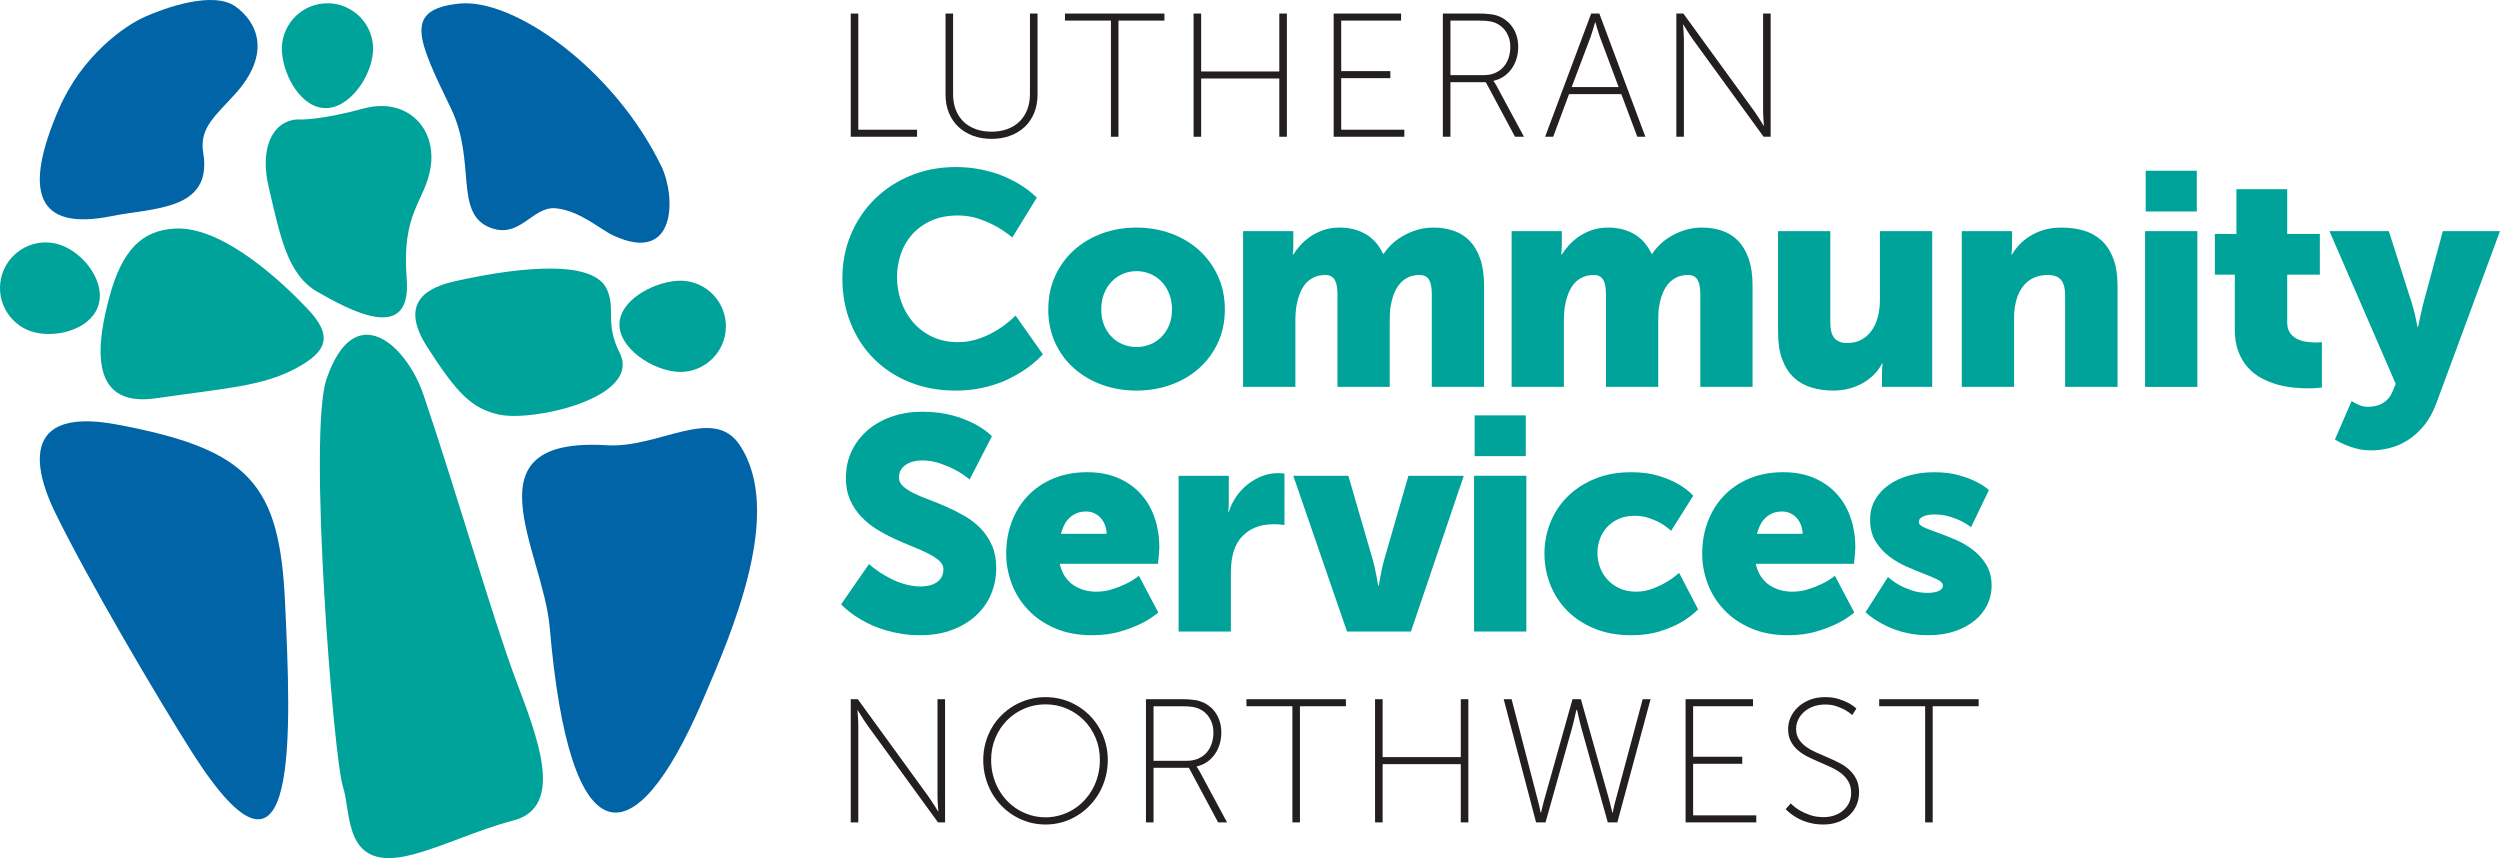 <svg viewBox="0 0 1200 411.892" xmlns="http://www.w3.org/2000/svg"><g fill="#0064a7"><path d="m28.263 52.29c11.153-25.774 31.696-40.013 41.446-44.312 9.349-4.128 32.638-12.586 43.41-4.8 10.531 7.636 17.146 22.506-.111 41.777-9.409 10.502-17.466 16.324-15.462 28.379 4.66 27.868-24.13 26.365-43.781 30.363-36.947 7.546-42.448-12.286-25.503-51.407"/><path d="m220.454 1.724c-26.776 2.816-20.252 16.735-4.018 50.254 12.225 25.212 1.543 49.883 18.268 57.048 14.731 6.323 20.743-10.181 32.076-9.049 11.574 1.152 21.284 10.121 27.628 13.067 30.443 14.119 30.102-18.679 23.028-33.269-22.738-46.907-70.998-80.776-96.982-78.051"/><path d="m55.973 203.744c-52.068-9.71-35.534 29.842-29.712 41.827 15.883 32.698 49.744 90.087 66.017 115.68 52.008 81.76 47.308-11.815 44.552-72.02-2.615-56.898-16.804-73.543-80.857-85.487"/><path d="m291.254 213.724c-68.372-4.179-30.563 50.525-27.387 87.481 9.65 112.393 40.634 111.161 73.282 35.333 14.44-33.56 39.281-90.668 17.937-122.875-12.766-19.26-38.75 1.603-63.832.06"/></g><g fill="#00a399"><path d="m26.623 116.885c11.815 2.606 23.539 16.624 20.933 28.439s-18.558 16.935-30.363 14.339c-11.815-2.606-19.28-14.289-16.675-26.114 2.606-11.805 14.3-19.27 26.104-16.665"/><path d="m179.048 22c.821 12.065-9.75 29.05-21.835 29.862-12.055.812-21.054-14.851-21.875-26.906-.812-12.075 8.317-22.517 20.392-23.338 12.055-.812 22.497 8.317 23.319 20.382"/><path d="m348.352 154.831c.992 12.055-7.977 22.627-20.032 23.629-12.055.992-29.962-9.569-30.944-21.624-.992-12.055 15.292-21.044 27.347-22.036 12.054-.992 22.637 7.977 23.629 20.032"/><path d="m52.403 142.946c-5.031 18.96-11.694 53.171 22.306 48.25 33.99-4.93 50.955-5.762 66.989-14.21 16.023-8.457 17.917-16.093 5.902-28.769-12.025-12.686-40.785-39.933-63.862-38.49-15.111.932-25.072 9.58-31.335 33.219"/><path d="m144.22 57.364c-10.291-.772-20.563 9.73-15.182 32.718 5.401 22.977 8.869 41.827 23.388 50.043 14.541 8.217 45.335 25.694 42.789-6.253-2.545-31.936 8.468-36.787 11.333-52.719 3.558-19.831-11.494-34.662-31.996-29.07-20.492 5.591-30.333 5.281-30.333 5.281"/><path d="m218.511 134.967c-11.765 2.645-27.888 9.069-13.468 31.555 14.44 22.487 21.324 29.411 34.241 32.428 16.103 3.768 69.083-7.977 58.131-29.662-7.255-14.32-1.643-21.324-6.273-30.764-7.516-15.331-48.26-9.018-72.631-3.557"/><path d="m156.729 181.966c-9.029 26.465 3.467 182.128 7.826 195.365 4.349 13.238-.11 41.547 33.039 32.958 15.382-3.968 31.054-11.794 48.761-16.434 25.092-6.584 11.564-40.023.972-68.272-10.592-28.248-28.569-90.428-44.021-136.002-8.107-23.89-33.089-47.138-46.577-7.616"/></g><path d="m317.904 209.629c-8.568 2.325-17.667 4.65-26.645 4.098-68.372-4.179-30.563 50.525-27.396 87.481 9.65 112.393 40.654 111.161 73.282 35.333 14.44-33.56 39.291-90.678 17.947-122.875-4.088-6.153-9.53-8.207-15.843-8.207-6.373 0-13.638 2.075-21.344 4.169m-291.646 35.945c15.893 32.698 49.733 90.087 66.027 115.67 51.988 81.769 47.298-11.805 44.543-71.999-2.616-56.908-16.815-73.563-80.858-85.498-5.602-1.052-10.412-1.533-14.52-1.533-34.121 0-20.382 32.657-15.191 43.36m130.45-63.602c-9.018 26.465 3.487 182.128 7.846 195.355 4.349 13.237-.12 41.546 33.039 32.979 15.392-3.988 31.054-11.805 48.761-16.454 25.082-6.583 11.544-40.023.972-68.262-10.592-28.248-28.569-90.448-44.021-136.002-4.94-14.571-16.163-28.9-27.226-28.9-7.085 0-14.089 5.862-19.371 21.284m168.018-47.167c-12.055.992-28.339 9.98-27.357 22.035.992 12.045 18.889 22.607 30.954 21.615 12.055-.992 21.023-11.564 20.031-23.609-.942-11.464-10.522-20.112-21.815-20.122-.601 0-1.202.031-1.813.081m-106.22.16c-11.765 2.645-27.888 9.079-13.458 31.555 14.43 22.487 21.304 29.411 34.231 32.437 16.093 3.758 69.083-7.977 58.12-29.672-7.235-14.32-1.623-21.324-6.253-30.764-3.517-7.185-14.309-9.61-27.297-9.62-14.78 0-32.367 3.157-45.344 6.063m-217.991-1.412c-2.595 11.824 4.86 23.508 16.675 26.104 11.815 2.615 27.768-2.525 30.373-14.33 2.606-11.815-9.129-25.824-20.944-28.439-1.583-.351-3.166-.521-4.73-.521-10.061 0-19.12 6.965-21.374 17.186m83.233-23.83c-15.131.942-25.072 9.59-31.355 33.229-5.001 18.949-11.664 53.17 22.327 48.25 33.98-4.941 50.946-5.772 66.979-14.22 16.023-8.448 17.917-16.094 5.902-28.77-11.724-12.355-39.311-38.54-62.068-38.54-.621 0-1.202.01-1.783.05m90.806-57.638c-20.492 5.591-30.333 5.281-30.333 5.281-10.302-.772-20.572 9.73-15.182 32.718 5.391 22.977 8.859 41.827 23.388 50.043 14.541 8.217 45.324 25.684 42.789-6.253-2.545-31.946 8.468-36.787 11.324-52.719 3.046-16.976-7.536-30.263-23.469-30.263-2.696 0-5.552.38-8.518 1.193m45.906-50.355c-26.776 2.816-20.262 16.735-4.028 50.254 12.215 25.202 1.554 49.883 18.268 57.058 8.317 3.558 13.849-.15 19.14-3.838 4.058-2.846 8.006-5.712 12.927-5.221 11.584 1.152 21.284 10.121 27.637 13.067 30.443 14.119 30.103-18.679 23.028-33.269-21.876-45.143-67.391-78.201-93.946-78.201-1.042 0-2.054.05-3.026.15m-64.745-.1c-12.065.812-21.194 11.253-20.382 23.328.812 12.055 9.821 27.728 21.895 26.906 12.055-.821 22.637-17.787 21.815-29.862-.782-11.564-10.401-20.432-21.835-20.432-.502 0-.992.01-1.494.06m-86.006 6.343c-9.75 4.299-30.293 18.549-41.446 44.332-16.935 39.121-11.443 58.943 25.503 51.407 19.651-4.009 48.43-2.505 43.78-30.373-2.014-12.045 6.043-17.867 15.462-28.379 17.265-19.26 10.642-34.151.12-41.787-3.186-2.284-7.445-3.166-12.125-3.166-11.183 0-24.701 5.06-31.294 7.966" fill="none"/><g fill="#231f20"><path d="m408.355 6.506h3.627v55.756h28.209v3.377h-31.836z"/><path d="m453.853 6.506h3.628v38.67c0 2.806.431 5.321 1.303 7.555.862 2.225 2.105 4.109 3.708 5.672 1.613 1.543 3.547 2.736 5.822 3.567 2.255.822 4.78 1.233 7.556 1.233 2.806 0 5.341-.411 7.606-1.233 2.275-.831 4.209-2.024 5.842-3.587 1.623-1.573 2.856-3.477 3.748-5.742.872-2.245 1.313-4.79 1.313-7.626v-38.509h3.637v38.84c0 3.277-.541 6.223-1.613 8.848-1.072 2.616-2.575 4.861-4.539 6.704-1.944 1.834-4.289 3.257-6.985 4.259-2.706 1.002-5.692 1.503-8.928 1.503s-6.223-.501-8.928-1.503c-2.706-1.002-5.031-2.425-6.985-4.259-1.944-1.843-3.477-4.088-4.56-6.704-1.092-2.625-1.623-5.571-1.623-8.848v-38.84z"/><path d="m533.243 9.887h-22.055v-3.377h47.739v3.377h-22.056v55.756h-3.628z"/><path d="m572.925 6.506h3.628v27.798h37.518v-27.798h3.637v59.133h-3.637v-27.958h-37.518v27.958h-3.628z"/><path d="m640.154 6.506h32.367v3.377h-28.739v24.251h23.589v3.377h-23.589v24.751h30.302v3.377h-33.93z"/><path d="m692.575 6.499h17.326c1.373 0 2.585.04 3.638.13 1.062.08 2.014.2 2.846.33.842.141 1.603.321 2.275.561.671.231 1.303.481 1.874.752 1.242.641 2.355 1.413 3.367 2.335 1.002.922 1.854 1.984 2.565 3.177.722 1.193 1.283 2.515 1.683 3.978.381 1.453.591 3.026.591 4.7 0 2.124-.281 4.078-.872 5.892-.571 1.824-1.393 3.437-2.455 4.87-1.053 1.433-2.305 2.626-3.748 3.568-1.443.952-3.026 1.613-4.76 1.994v.171l.371.491c.13.171.281.391.431.662.15.281.331.591.561.952l13.237 24.581h-4.299l-14.019-26.194h-16.975v26.194h-3.638v-59.144zm19.671 29.571c1.944 0 3.708-.331 5.281-.992 1.563-.651 2.896-1.593 3.988-2.776 1.102-1.202 1.954-2.635 2.546-4.319.591-1.673.892-3.517.892-5.521 0-2.616-.631-4.92-1.864-6.925-1.242-2.014-2.926-3.487-5.07-4.459-.411-.19-.862-.361-1.343-.491-.471-.14-1.042-.26-1.664-.371-.631-.11-1.383-.19-2.235-.24-.851-.06-1.864-.09-3.046-.09h-13.518v26.184z"/><path d="m778.232 45.184h-25.102l-7.596 20.453h-3.878l22.106-59.133h3.918l22.096 59.133h-3.878zm-12.615-34.431-.741 2.606c-.221.711-.461 1.473-.722 2.305-.261.822-.501 1.554-.722 2.185l-9.029 23.95h22.547l-8.949-23.95c-.24-.631-.491-1.363-.741-2.185-.24-.832-.471-1.593-.702-2.305l-.741-2.606h-.201z"/><path d="m804.64 6.506h3.377l33.69 46.387c.471.681.992 1.453 1.563 2.294.582.832 1.103 1.634 1.574 2.406.551.902 1.112 1.824 1.683 2.725h.18c-.09-.852-.16-1.724-.22-2.595-.05-.742-.091-1.554-.141-2.415-.04-.872-.06-1.673-.06-2.415v-46.387h3.628v59.133h-3.387l-33.68-46.346c-.491-.702-1.022-1.453-1.593-2.315-.561-.842-1.072-1.663-1.543-2.435-.551-.902-1.112-1.814-1.694-2.716h-.16c.061.872.12 1.763.201 2.635.06.741.11 1.553.15 2.415s.06 1.674.06 2.415v46.346h-3.628z"/><path d="m408.355 335.613h3.377l33.69 46.387c.471.681.992 1.453 1.563 2.294.582.832 1.103 1.634 1.574 2.406.551.902 1.112 1.824 1.683 2.725h.171c-.08-.852-.15-1.724-.21-2.595-.05-.742-.1-1.554-.141-2.415-.04-.872-.06-1.673-.06-2.415v-46.387h3.628v59.133h-3.387l-33.69-46.356c-.481-.682-1.022-1.443-1.583-2.305-.561-.842-1.072-1.663-1.543-2.435-.551-.902-1.112-1.814-1.694-2.716h-.16c.061.882.12 1.763.201 2.635.06.741.11 1.553.15 2.415s.06 1.674.06 2.406v46.356h-3.628v-59.133z"/><path d="m471.957 364.764c0-2.826.35-5.541 1.072-8.127.711-2.576 1.714-4.991 3.006-7.235 1.293-2.245 2.846-4.269 4.68-6.083 1.834-1.804 3.848-3.357 6.053-4.65 2.215-1.303 4.6-2.295 7.145-2.996 2.535-.702 5.181-1.052 7.927-1.052s5.401.35 7.946 1.052c2.536.702 4.92 1.694 7.125 2.996 2.215 1.293 4.229 2.846 6.043 4.65 1.824 1.814 3.377 3.838 4.69 6.083 1.303 2.245 2.305 4.66 3.026 7.235.711 2.585 1.072 5.301 1.072 8.127 0 2.916-.361 5.702-1.072 8.347-.722 2.665-1.724 5.13-3.026 7.425-1.313 2.295-2.866 4.379-4.69 6.243-1.813 1.873-3.828 3.477-6.043 4.8-2.204 1.343-4.589 2.375-7.125 3.106-2.545.721-5.19 1.082-7.946 1.082s-5.391-.361-7.927-1.082c-2.545-.731-4.93-1.764-7.145-3.106-2.204-1.323-4.218-2.927-6.053-4.8-1.834-1.864-3.387-3.949-4.68-6.243-1.292-2.295-2.295-4.769-3.006-7.445-.722-2.665-1.072-5.441-1.072-8.327m3.788 0c0 2.585.311 5.07.922 7.445.632 2.375 1.503 4.59 2.646 6.614 1.132 2.034 2.505 3.888 4.078 5.551 1.593 1.664 3.347 3.076 5.281 4.249 1.934 1.163 4.018 2.075 6.223 2.716 2.215.642 4.529.972 6.944.972s4.709-.331 6.935-.972c2.224-.641 4.309-1.553 6.253-2.716 1.924-1.172 3.688-2.585 5.271-4.249 1.583-1.663 2.936-3.517 4.079-5.551 1.142-2.024 2.024-4.239 2.635-6.614.631-2.375.931-4.86.931-7.445 0-3.788-.671-7.315-2.034-10.562-1.363-3.246-3.226-6.053-5.582-8.447-2.375-2.395-5.15-4.259-8.317-5.632-3.177-1.363-6.564-2.034-10.171-2.034s-6.985.672-10.161 2.034c-3.167 1.372-5.943 3.237-8.308 5.632-2.365 2.394-4.229 5.201-5.591 8.447-1.353 3.247-2.034 6.774-2.034 10.562"/><path d="m550.063 335.615h17.326c1.373 0 2.585.03 3.638.12 1.062.08 2.014.2 2.846.33.842.141 1.603.321 2.275.561.671.231 1.303.481 1.874.761 1.242.631 2.355 1.403 3.367 2.325 1.002.922 1.854 1.984 2.565 3.177.722 1.193 1.283 2.525 1.683 3.978.381 1.453.591 3.026.591 4.7 0 2.124-.281 4.078-.872 5.892-.571 1.824-1.393 3.437-2.455 4.87-1.053 1.433-2.305 2.626-3.748 3.568-1.443.952-3.026 1.613-4.76 1.994v.171l.371.491c.13.171.281.391.431.662.15.281.331.601.561.952l13.237 24.581h-4.299l-14.019-26.194h-16.975v26.194h-3.638v-59.133zm19.671 29.561c1.944 0 3.708-.331 5.281-.992 1.563-.651 2.896-1.593 3.999-2.776 1.092-1.202 1.944-2.635 2.535-4.319.591-1.664.892-3.517.892-5.521 0-2.616-.621-4.921-1.864-6.925-1.232-2.014-2.926-3.487-5.06-4.459-.421-.19-.872-.361-1.353-.491-.471-.14-1.042-.26-1.664-.371-.631-.11-1.383-.19-2.235-.24-.851-.06-1.864-.09-3.046-.09h-13.518v26.184z"/><path d="m620.343 338.994h-22.056v-3.377h47.75v3.377h-22.066v55.756h-3.628z"/><path d="m660.029 335.613h3.628v27.797h37.518v-27.797h3.637v59.133h-3.637v-27.958h-37.518v27.958h-3.628z"/><path d="m756.654 340.767c-.24 1.072-.501 2.165-.741 3.257-.221.932-.471 1.954-.722 3.056-.261 1.102-.531 2.124-.812 3.086l-12.526 44.583h-4.539l-15.543-59.133h3.798l12.486 48.16c.201.711.381 1.433.561 2.165.17.731.341 1.403.471 2.034.14.722.27 1.423.411 2.105h.17c.02 0 .08-.18.16-.571.08-.381.191-.882.351-1.483.15-.601.311-1.283.501-2.024.17-.741.371-1.483.591-2.224l13.528-48.16h4.039l13.528 48.16c.19.742.381 1.483.571 2.224.19.742.35 1.423.501 2.024.141.601.251 1.102.351 1.483.09.391.16.571.18.571h.17c.14-.681.27-1.383.411-2.105.13-.631.291-1.303.451-2.034.171-.731.361-1.453.581-2.165l12.907-48.16h3.788l-15.953 59.133h-4.58l-12.486-44.583c-.291-.962-.551-1.984-.812-3.086s-.511-2.124-.722-3.056c-.27-1.092-.531-2.185-.741-3.257h-.331z"/><path d="m809.076 335.613h32.367v3.377h-28.74v24.25h23.589v3.377h-23.589v24.752h30.303v3.377h-33.93z"/><path d="m859.565 385.628c1.212 1.232 2.606 2.335 4.209 3.307 1.373.812 3.026 1.573 4.971 2.254 1.934.692 4.138 1.032 6.613 1.032 1.844 0 3.558-.271 5.151-.822 1.603-.551 2.996-1.333 4.188-2.355 1.202-1.012 2.135-2.235 2.826-3.657.681-1.433 1.023-3.046 1.023-4.83 0-2.095-.431-3.878-1.293-5.382-.872-1.503-2.004-2.806-3.417-3.918-1.423-1.112-3.036-2.084-4.86-2.936-1.804-.832-3.657-1.654-5.561-2.465-1.894-.812-3.748-1.663-5.561-2.555-1.814-.902-3.428-1.944-4.84-3.157-1.423-1.212-2.555-2.645-3.427-4.289-.872-1.643-1.293-3.628-1.293-5.932 0-1.984.421-3.888 1.253-5.722.842-1.814 2.034-3.457 3.588-4.88 1.543-1.423 3.417-2.566 5.591-3.428 2.165-.842 4.599-1.273 7.295-1.273 2.415 0 4.559.291 6.413.862 1.844.582 3.428 1.213 4.72 1.904 1.513.802 2.816 1.704 3.918 2.716l-2.024 3.137c-1.012-.932-2.185-1.774-3.497-2.516-1.163-.631-2.525-1.212-4.119-1.754-1.573-.531-3.347-.802-5.331-.802-2.205 0-4.159.341-5.892 1.012-1.734.672-3.197 1.554-4.399 2.656-1.192 1.102-2.114 2.355-2.736 3.738-.631 1.393-.952 2.796-.952 4.219 0 1.954.431 3.617 1.303 4.99s2.004 2.585 3.417 3.607c1.413 1.032 3.036 1.944 4.84 2.746 1.824.801 3.668 1.593 5.561 2.405 1.874.821 3.728 1.683 5.542 2.606 1.804.922 3.427 2.024 4.84 3.317 1.423 1.303 2.555 2.816 3.428 4.569.872 1.763 1.292 3.878 1.292 6.363 0 2.134-.401 4.149-1.193 6.012-.801 1.874-1.944 3.507-3.417 4.89-1.493 1.393-3.287 2.486-5.411 3.277-2.114.791-4.489 1.193-7.135 1.193-1.453 0-2.826-.1-4.119-.301-1.293-.21-2.505-.491-3.628-.832s-2.155-.741-3.097-1.172c-.932-.441-1.794-.892-2.545-1.363-1.794-1.092-3.347-2.335-4.67-3.708l2.435-2.766z"/><path d="m924.068 338.994h-22.056v-3.377h47.749v3.377h-22.066v55.756h-3.627z"/></g><g fill="#00a399"><path d="m404.346 133.617c0-7.556 1.373-14.58 4.108-21.084 2.736-6.494 6.534-12.145 11.384-16.935 4.84-4.8 10.582-8.568 17.246-11.303 6.664-2.736 13.898-4.108 21.685-4.108 3.217 0 6.223.21 9.039.631 2.816.431 5.431.982 7.866 1.663 2.435.682 4.66 1.483 6.664 2.375 2.004.902 3.838 1.794 5.491 2.696 3.828 2.174 7.115 4.609 9.851 7.305l-11.765 19.13c-2.315-1.934-4.84-3.678-7.586-5.241-2.365-1.323-5.12-2.546-8.287-3.648-3.167-1.112-6.544-1.673-10.131-1.673-4.97 0-9.289.842-12.977 2.515-3.678 1.674-6.734 3.898-9.179 6.664-2.435 2.766-4.239 5.932-5.421 9.5-1.183 3.567-1.764 7.215-1.764 10.952 0 3.828.621 7.606 1.874 11.334 1.253 3.738 3.127 7.075 5.601 10.031 2.475 2.946 5.552 5.321 9.209 7.115 3.668 1.804 7.886 2.695 12.656 2.695 1.934 0 3.808-.17 5.632-.531 1.824-.351 3.568-.842 5.241-1.453s3.257-1.292 4.709-2.054c1.463-.751 2.806-1.543 4.049-2.335 2.926-1.894 5.571-4.018 7.936-6.383l13.107 18.569c-2.976 3.267-6.533 6.163-10.702 8.718-1.794 1.092-3.778 2.165-5.963 3.227-2.154 1.062-4.549 1.994-7.144 2.806-2.606.791-5.401 1.453-8.398 1.934-3.006.501-6.203.752-9.61.752-8.117 0-15.522-1.353-22.217-4.069-6.684-2.725-12.416-6.494-17.185-11.313-4.77-4.82-8.468-10.512-11.083-17.076-2.626-6.563-3.938-13.708-3.938-21.404"/><path d="m503.172 148.57c0-5.852 1.102-11.213 3.287-16.053 2.204-4.84 5.211-8.979 9.049-12.436 3.828-3.457 8.297-6.113 13.428-8.017 5.121-1.874 10.622-2.826 16.475-2.826 5.912 0 11.443.952 16.614 2.826 5.181 1.904 9.68 4.56 13.508 8.017s6.844 7.596 9.069 12.436 3.327 10.201 3.327 16.053c0 5.802-1.102 11.113-3.327 15.913-2.224 4.79-5.24 8.888-9.069 12.286-3.828 3.417-8.317 6.042-13.468 7.916-5.151 1.854-10.652 2.796-16.505 2.796-5.912 0-11.443-.942-16.584-2.796-5.151-1.874-9.64-4.499-13.468-7.916-3.838-3.398-6.845-7.496-9.049-12.286-2.185-4.8-3.287-10.111-3.287-15.913m25.443 0c0 2.786.451 5.291 1.343 7.516.912 2.215 2.135 4.108 3.688 5.662 1.563 1.563 3.367 2.766 5.421 3.587 2.054.822 4.218 1.243 6.493 1.243 2.255 0 4.42-.421 6.473-1.243 2.054-.821 3.869-2.024 5.432-3.587 1.553-1.554 2.796-3.447 3.717-5.662.912-2.224 1.373-4.73 1.373-7.516 0-2.836-.461-5.391-1.373-7.656-.922-2.265-2.165-4.199-3.717-5.802-1.563-1.613-3.377-2.835-5.432-3.687-2.054-.862-4.218-1.273-6.473-1.273-2.275 0-4.439.411-6.493 1.273-2.054.852-3.858 2.074-5.421 3.687-1.554 1.604-2.776 3.538-3.688 5.802-.892 2.264-1.343 4.82-1.343 7.656"/><path d="m596.691 110.938h24.1v6.514c0 .671-.02 1.272-.04 1.813-.03.551-.06 1.022-.1 1.453-.05.521-.1.992-.15 1.413h.291c.851-1.313 1.934-2.736 3.256-4.249 1.323-1.513 2.896-2.906 4.71-4.179 1.824-1.273 3.908-2.335 6.273-3.197 2.365-.842 5.01-1.272 7.947-1.272 4.769 0 8.949 1.042 12.536 3.127 3.598 2.074 6.383 5.24 8.368 9.489h.28c.992-1.563 2.285-3.086 3.858-4.609 1.593-1.513 3.397-2.856 5.462-4.029 2.054-1.182 4.309-2.144 6.764-2.876s5.091-1.102 7.876-1.102c3.397 0 6.574.491 9.519 1.493 2.957.992 5.531 2.585 7.696 4.78 2.165 2.205 3.888 5.081 5.141 8.648 1.243 3.568 1.874 7.927 1.874 13.078v48.47h-25.092v-44.292c0-1.363-.08-2.635-.241-3.788-.17-1.163-.461-2.155-.892-2.987-.421-.812-1.012-1.463-1.774-1.934-.741-.481-1.724-.711-2.896-.711-1.994 0-3.758.341-5.281 1.022-1.543.681-2.876 1.653-4.009 2.906-1.132 1.253-2.064 2.746-2.796 4.47-.741 1.724-1.292 3.617-1.664 5.702-.33 1.323-.531 2.726-.571 4.209-.04 1.494-.07 2.996-.07 4.509v30.894h-25.082v-44.292c0-1.363-.091-2.635-.261-3.788-.16-1.163-.451-2.155-.882-2.987-.421-.812-1.012-1.463-1.764-1.934-.761-.481-1.733-.711-2.916-.711-1.935 0-3.658.33-5.171.992-1.513.661-2.826 1.573-3.938 2.755-1.113 1.183-2.024 2.616-2.756 4.289-.741 1.683-1.313 3.517-1.734 5.491-.33 1.373-.541 2.866-.641 4.459-.1 1.613-.14 3.217-.14 4.83v30.894h-25.092v-74.765z"/><path d="m725.57 110.938h24.1v6.514c0 .671-.02 1.272-.04 1.813-.03.551-.06 1.022-.1 1.453-.05.521-.1.992-.15 1.413h.291c.851-1.313 1.934-2.736 3.256-4.249 1.323-1.513 2.896-2.906 4.71-4.179 1.824-1.273 3.908-2.335 6.273-3.197 2.365-.842 5.01-1.272 7.947-1.272 4.769 0 8.949 1.042 12.536 3.127 3.598 2.074 6.383 5.24 8.368 9.489h.28c.992-1.563 2.285-3.086 3.858-4.609 1.593-1.513 3.397-2.856 5.472-4.029 2.044-1.182 4.299-2.144 6.754-2.876s5.091-1.102 7.876-1.102c3.397 0 6.574.491 9.519 1.493 2.957.992 5.531 2.585 7.696 4.78 2.165 2.205 3.888 5.081 5.141 8.648 1.243 3.568 1.874 7.927 1.874 13.078v48.47h-25.092v-44.292c0-1.363-.08-2.635-.241-3.788-.17-1.163-.461-2.155-.892-2.987-.421-.812-1.012-1.463-1.774-1.934-.741-.481-1.724-.711-2.896-.711-1.994 0-3.758.341-5.281 1.022-1.543.681-2.876 1.653-4.009 2.906-1.132 1.253-2.064 2.746-2.796 4.47-.741 1.724-1.292 3.617-1.664 5.702-.33 1.323-.521 2.726-.571 4.209-.04 1.494-.07 2.996-.07 4.509v30.894h-25.082v-44.292c0-1.363-.091-2.635-.261-3.788-.16-1.163-.451-2.155-.882-2.987-.421-.812-1.012-1.463-1.764-1.934-.761-.481-1.733-.711-2.916-.711-1.935 0-3.658.33-5.171.992-1.513.661-2.826 1.573-3.938 2.755-1.113 1.183-2.024 2.616-2.756 4.289-.741 1.683-1.313 3.517-1.734 5.491-.33 1.373-.541 2.866-.641 4.459-.1 1.613-.14 3.217-.14 4.83v30.894h-25.092v-74.765z"/><path d="m853.464 110.938h25.082v43.871c0 3.497.672 6.002 2.024 7.546 1.353 1.533 3.337 2.295 5.982 2.295 2.706 0 5.02-.531 6.985-1.623 1.964-1.082 3.607-2.576 4.92-4.459 1.333-1.894 2.315-4.089 2.946-6.594.642-2.505.952-5.15.952-7.936v-33.098h25.102v74.765h-24.109v-6.514c0-.611.01-1.212.04-1.774.02-.561.06-1.062.11-1.493.05-.511.1-.992.15-1.413h-.3c-.992 1.984-2.295 3.778-3.919 5.381-1.643 1.604-3.467 2.976-5.501 4.109-2.034 1.143-4.229 1.994-6.594 2.595-2.355.591-4.79.882-7.295.882-3.678 0-7.155-.471-10.381-1.423-3.237-.931-6.063-2.515-8.468-4.7-2.405-2.204-4.299-5.1-5.672-8.688-1.373-3.587-2.054-8.017-2.054-13.257v-48.47z"/><path d="m941.662 110.938h24.1v6.514c0 .671-.02 1.272-.04 1.813-.03.551-.06 1.022-.1 1.453-.05.521-.1.992-.15 1.413h.291c.851-1.463 1.954-2.946 3.336-4.459 1.363-1.513 3.017-2.896 4.95-4.139 1.944-1.262 4.179-2.284 6.734-3.096 2.555-.792 5.472-1.202 8.788-1.202 3.778 0 7.295.481 10.562 1.423s6.092 2.505 8.497 4.67c2.415 2.175 4.319 5.061 5.712 8.658 1.383 3.577 2.084 8.007 2.084 13.248v48.47h-25.162v-43.801c0-3.538-.672-6.073-2.014-7.616-1.343-1.524-3.407-2.295-6.193-2.295-1.994 0-3.777.25-5.361.782-1.583.511-2.976 1.242-4.179 2.184-1.213.952-2.245 2.084-3.117 3.407-.881 1.323-1.603 2.796-2.165 4.389-.992 2.936-1.483 6.213-1.483 9.861v33.089h-25.092v-74.765z"/><path d="m1029.641 110.944h25.092v74.765h-25.092zm.291-28.991h24.521v19.561h-24.521z"/><path d="m1072.709 131.845h-9.57v-19.561h10.352v-21.474h24.371v21.474h15.662v19.561h-15.662v22.958c0 2.124.481 3.818 1.423 5.07s2.095 2.215 3.437 2.876c1.343.662 2.786 1.102 4.329 1.313 1.523.2 2.916.31 4.139.31h1.383c.401 0 .751-.02 1.032-.07.331 0 .631-.02.912-.07v21.755c-.561.1-1.193.17-1.904.22-1.232.13-2.866.21-4.89.21-1.984 0-4.229-.12-6.734-.361-2.505-.23-5.051-.701-7.656-1.413-2.606-.711-5.12-1.703-7.576-2.976-2.455-1.283-4.66-2.966-6.594-5.07-1.944-2.105-3.497-4.67-4.68-7.686-1.182-3.016-1.774-6.613-1.774-10.772v-26.295z"/><path d="m1128.782 192.509c.812.521 1.623.992 2.485 1.423.752.371 1.563.691 2.445.952.862.261 1.783.391 2.725.391 1.042 0 2.125-.1 3.267-.281 1.132-.19 2.234-.551 3.317-1.102 1.092-.541 2.104-1.303 3.046-2.265.952-.972 1.764-2.265 2.425-3.858l1.473-3.477-31.816-73.352h28.489l10.993 34.442c.32 1.042.671 2.205 1.022 3.507.35 1.303.651 2.566.881 3.788l.862 4.259h.28c.281-1.363.561-2.716.842-4.048.24-1.122.511-2.335.821-3.608.301-1.283.571-2.425.812-3.467l9.429-34.873h27.417l-30.604 82.782c-1.563 4.149-3.507 7.656-5.852 10.522-2.345 2.846-4.89 5.171-7.656 6.944s-5.652 3.046-8.688 3.828c-3.017.772-6.023 1.163-8.989 1.163-2.505 0-4.81-.27-6.914-.812-2.094-.551-3.938-1.143-5.491-1.804-1.844-.761-3.527-1.634-5.031-2.635l8.007-18.418z"/><path d="m417.101 270.75c2.315 2.034 4.82 3.828 7.516 5.391 1.122.661 2.365 1.322 3.678 1.984 1.323.661 2.725 1.232 4.219 1.733 1.493.501 3.006.892 4.569 1.202s3.166.461 4.82.461c1.323 0 2.635-.141 3.938-.431 1.293-.28 2.465-.731 3.508-1.383 1.042-.631 1.874-1.473 2.515-2.535.642-1.072.962-2.385.962-3.938 0-1.563-.681-2.936-2.024-4.108-1.352-1.183-3.116-2.335-5.311-3.437-2.205-1.113-4.7-2.224-7.486-3.337-2.786-1.112-5.642-2.335-8.568-3.687-2.936-1.353-5.792-2.876-8.578-4.599-2.796-1.724-5.281-3.758-7.475-6.063-2.195-2.314-3.969-5-5.321-8.046-1.343-3.046-2.024-6.554-2.024-10.522 0-4.82.952-9.179 2.836-13.067 1.894-3.898 4.499-7.245 7.796-10.041 3.317-2.785 7.206-4.94 11.664-6.443 4.459-1.513 9.27-2.264 14.43-2.264 2.786 0 5.401.17 7.856.491 2.456.331 4.73.772 6.804 1.353 2.084.561 3.988 1.193 5.742 1.904 1.744.711 3.307 1.413 4.68 2.125 3.256 1.754 6.022 3.717 8.287 5.882l-10.702 20.773c-2.074-1.703-4.349-3.217-6.804-4.539-2.124-1.132-4.569-2.185-7.335-3.157-2.766-.962-5.712-1.453-8.828-1.453-1.273 0-2.565.161-3.888.461-1.333.311-2.505.802-3.538 1.463-1.042.662-1.904 1.483-2.555 2.516-.661 1.012-.992 2.254-.992 3.717 0 1.653.672 3.076 2.015 4.289 1.352 1.193 3.106 2.335 5.281 3.398 2.174 1.062 4.67 2.114 7.486 3.157 2.806 1.032 5.651 2.204 8.568 3.507 2.906 1.292 5.772 2.776 8.568 4.429 2.816 1.653 5.311 3.628 7.486 5.912 2.175 2.295 3.928 4.971 5.281 8.047 1.343 3.076 2.014 6.664 2.014 10.782 0 4.339-.802 8.457-2.415 12.355-1.593 3.898-3.968 7.316-7.084 10.242-3.117 2.936-6.944 5.271-11.484 7.014-4.53 1.754-9.73 2.616-15.582 2.616-3.067 0-5.952-.201-8.648-.632-2.695-.431-5.221-.982-7.585-1.663-2.355-.681-4.53-1.463-6.514-2.335-1.984-.882-3.778-1.783-5.391-2.736-3.777-2.165-7.045-4.65-9.78-7.435l13.398-19.35z"/><path d="m482.977 265.722c0-5.481.892-10.602 2.696-15.342 1.793-4.76 4.369-8.888 7.726-12.406 3.347-3.527 7.425-6.283 12.225-8.297 4.79-1.994 10.211-3.017 16.264-3.017 5.531 0 10.432.922 14.711 2.736 4.269 1.824 7.886 4.329 10.843 7.546 2.946 3.217 5.191 7.035 6.724 11.444 1.533 4.419 2.305 9.229 2.305 14.42 0 .621-.031 1.373-.111 2.275-.07.902-.16 1.754-.24 2.546-.1.952-.19 1.944-.281 2.986h-47.138c.471 2.265 1.273 4.249 2.375 5.953 1.113 1.703 2.445 3.096 4.009 4.179 1.563 1.092 3.297 1.904 5.201 2.445 1.924.541 3.868.822 5.852.822 2.696 0 5.261-.391 7.726-1.172 2.455-.782 4.65-1.643 6.584-2.596 2.275-1.122 4.349-2.405 6.243-3.828l9.279 17.576c-2.455 2.084-5.291 3.908-8.497 5.462-2.796 1.372-6.133 2.625-10.031 3.758-3.898 1.122-8.347 1.703-13.368 1.703-6.654 0-12.546-1.113-17.676-3.337-5.131-2.215-9.42-5.161-12.887-8.818-3.477-3.667-6.103-7.846-7.876-12.546-1.774-4.7-2.656-9.53-2.656-14.49m48.189-9.501c0-1.413-.231-2.766-.711-4.039-.471-1.283-1.133-2.415-1.974-3.407-.862-.992-1.894-1.784-3.116-2.375-1.233-.582-2.585-.882-4.048-.882-1.794 0-3.377.311-4.74.922-1.373.612-2.546 1.423-3.517 2.405-.962.992-1.754 2.135-2.365 3.407-.621 1.273-1.092 2.595-1.423 3.968h21.895z"/><path d="m565.725 228.369h24.1v12.616c0 .662-.02 1.263-.04 1.814-.03.531-.06 1.022-.1 1.453-.05.511-.1.992-.15 1.413h.291c.801-2.555 1.964-4.95 3.507-7.195 1.533-2.245 3.347-4.209 5.421-5.882 2.084-1.673 4.379-3.007 6.914-4.009 2.525-.992 5.18-1.483 7.966-1.483.38 0 .731.01 1.062.04.33.01.631.05.912.09.341.061.651.1.931.15v24.661c-.421-.05-.902-.11-1.413-.21-.481-.05-1.022-.1-1.633-.14-.621-.04-1.303-.07-2.065-.07-1.503 0-3.176.15-5.02.451-1.844.311-3.678.942-5.502 1.884-1.813.952-3.507 2.265-5.061 3.979-1.563 1.694-2.785 3.938-3.687 6.724-.421 1.373-.752 2.896-.992 4.57-.231 1.673-.35 3.557-.35 5.631v28.279h-25.092v-74.765z"/><path d="m620.774 228.369h26.435l11.544 39.752c.381 1.233.731 2.596 1.062 4.079.331 1.493.621 2.896.862 4.218l.852 4.67h.28c.281-1.503.561-3.036.842-4.599.25-1.323.531-2.736.851-4.249.341-1.513.692-2.886 1.072-4.119l11.474-39.752h26.576l-25.373 74.765h-30.684z"/><path d="m707.553 228.368h25.092v74.765h-25.092zm.281-28.981h24.521v19.561h-24.521z"/><path d="m741.33 265.719c0-5.01.902-9.861 2.725-14.56 1.824-4.709 4.5-8.858 8.047-12.476 3.537-3.607 7.906-6.524 13.077-8.718s11.113-3.297 17.827-3.297c5.101 0 9.52.591 13.248 1.774 3.728 1.172 6.824 2.485 9.279 3.898 2.886 1.653 5.291 3.517 7.235 5.591l-10.632 16.875c-1.423-1.323-3.046-2.525-4.89-3.618-1.554-.902-3.417-1.724-5.561-2.475-2.155-.751-4.5-1.132-7.055-1.132-2.976 0-5.591.511-7.826 1.553-2.245 1.032-4.118 2.406-5.601 4.079-1.494 1.673-2.606 3.577-3.337 5.702s-1.092 4.299-1.092 6.524.371 4.429 1.132 6.624c.752 2.205 1.914 4.179 3.478 5.952 1.553 1.774 3.507 3.217 5.842 4.329 2.345 1.102 5.091 1.664 8.257 1.664 2.595 0 5.12-.461 7.586-1.383 2.455-.922 4.65-1.954 6.583-3.086 2.275-1.323 4.379-2.826 6.313-4.539l9.139 17.506c-2.315 2.315-5.051 4.399-8.217 6.243-2.695 1.553-6.032 2.976-10.031 4.248-3.988 1.273-8.608 1.914-13.849 1.914-6.664 0-12.586-1.083-17.757-3.227-5.181-2.154-9.53-5.02-13.078-8.638-3.547-3.628-6.232-7.796-8.076-12.516-1.844-4.73-2.766-9.661-2.766-14.811"/><path d="m817.058 265.722c0-5.481.892-10.602 2.696-15.342 1.793-4.76 4.369-8.888 7.726-12.406 3.347-3.527 7.425-6.283 12.225-8.297 4.79-1.994 10.211-3.017 16.264-3.017 5.531 0 10.432.922 14.711 2.736 4.269 1.824 7.886 4.329 10.843 7.546 2.946 3.217 5.191 7.035 6.724 11.444 1.533 4.419 2.305 9.229 2.305 14.42 0 .621-.031 1.373-.111 2.275-.07.902-.16 1.754-.24 2.546-.1.952-.19 1.944-.281 2.986h-47.138c.471 2.265 1.273 4.249 2.375 5.953 1.113 1.703 2.455 3.096 4.009 4.179 1.563 1.092 3.297 1.904 5.201 2.445 1.924.541 3.868.822 5.852.822 2.696 0 5.261-.391 7.726-1.172 2.455-.782 4.65-1.643 6.584-2.596 2.275-1.122 4.349-2.405 6.243-3.828l9.279 17.576c-2.455 2.084-5.291 3.908-8.497 5.462-2.796 1.372-6.133 2.625-10.031 3.758-3.898 1.122-8.347 1.703-13.368 1.703-6.654 0-12.546-1.113-17.676-3.337-5.131-2.215-9.42-5.161-12.887-8.818-3.477-3.667-6.103-7.846-7.876-12.546s-2.656-9.53-2.656-14.49m48.188-9.501c0-1.413-.231-2.766-.711-4.039-.471-1.283-1.133-2.415-1.974-3.407-.862-.992-1.894-1.784-3.116-2.375-1.233-.582-2.585-.882-4.048-.882-1.794 0-3.377.311-4.74.922-1.373.612-2.546 1.423-3.517 2.405-.962.992-1.754 2.135-2.365 3.407-.621 1.273-1.092 2.595-1.423 3.968h21.895z"/><path d="m906.217 276.987c1.653 1.423 3.467 2.695 5.451 3.828 1.714.942 3.717 1.813 6.023 2.595 2.325.772 4.82 1.163 7.525 1.163.942 0 1.844-.05 2.716-.18.872-.12 1.653-.311 2.345-.601.681-.291 1.243-.651 1.673-1.092.411-.451.631-.982.631-1.604 0-1.092-.862-2.054-2.585-2.896-1.733-.851-3.888-1.774-6.483-2.776-2.606-.992-5.401-2.144-8.398-3.467-3.006-1.322-5.802-2.976-8.398-4.96-2.606-1.984-4.77-4.399-6.494-7.235s-2.575-6.273-2.575-10.341c0-3.497.782-6.654 2.365-9.46 1.583-2.816 3.758-5.191 6.524-7.165 2.756-1.954 6.013-3.467 9.741-4.53 3.738-1.062 7.776-1.593 12.125-1.593 4.389 0 8.217.451 11.484 1.343 3.247.892 5.993 1.894 8.207 2.987 2.606 1.223 4.81 2.635 6.593 4.239l-8.568 17.787c-1.473-1.122-3.116-2.144-4.97-3.036-1.554-.762-3.407-1.464-5.561-2.095-2.155-.641-4.539-.962-7.185-.962-.952 0-1.864.08-2.736.21-.872.15-1.653.361-2.335.651-.681.281-1.232.662-1.664 1.122-.431.481-.641 1.042-.641 1.704 0 .952.862 1.793 2.585 2.555 1.724.761 3.888 1.593 6.493 2.515 2.586.922 5.391 2.014 8.398 3.297 2.996 1.273 5.792 2.886 8.388 4.861 2.595 1.954 4.76 4.339 6.483 7.144 1.724 2.816 2.596 6.223 2.596 10.242 0 3.217-.702 6.253-2.095 9.109-1.393 2.866-3.397 5.371-6.022 7.516-2.626 2.144-5.823 3.858-9.61 5.141-3.778 1.273-8.067 1.904-12.897 1.904-2.365 0-4.599-.141-6.694-.451-2.105-.321-4.079-.722-5.922-1.243-1.834-.521-3.538-1.113-5.101-1.774s-2.976-1.343-4.249-2.054c-3.026-1.603-5.672-3.447-7.936-5.521l10.772-16.875z"/></g></svg>